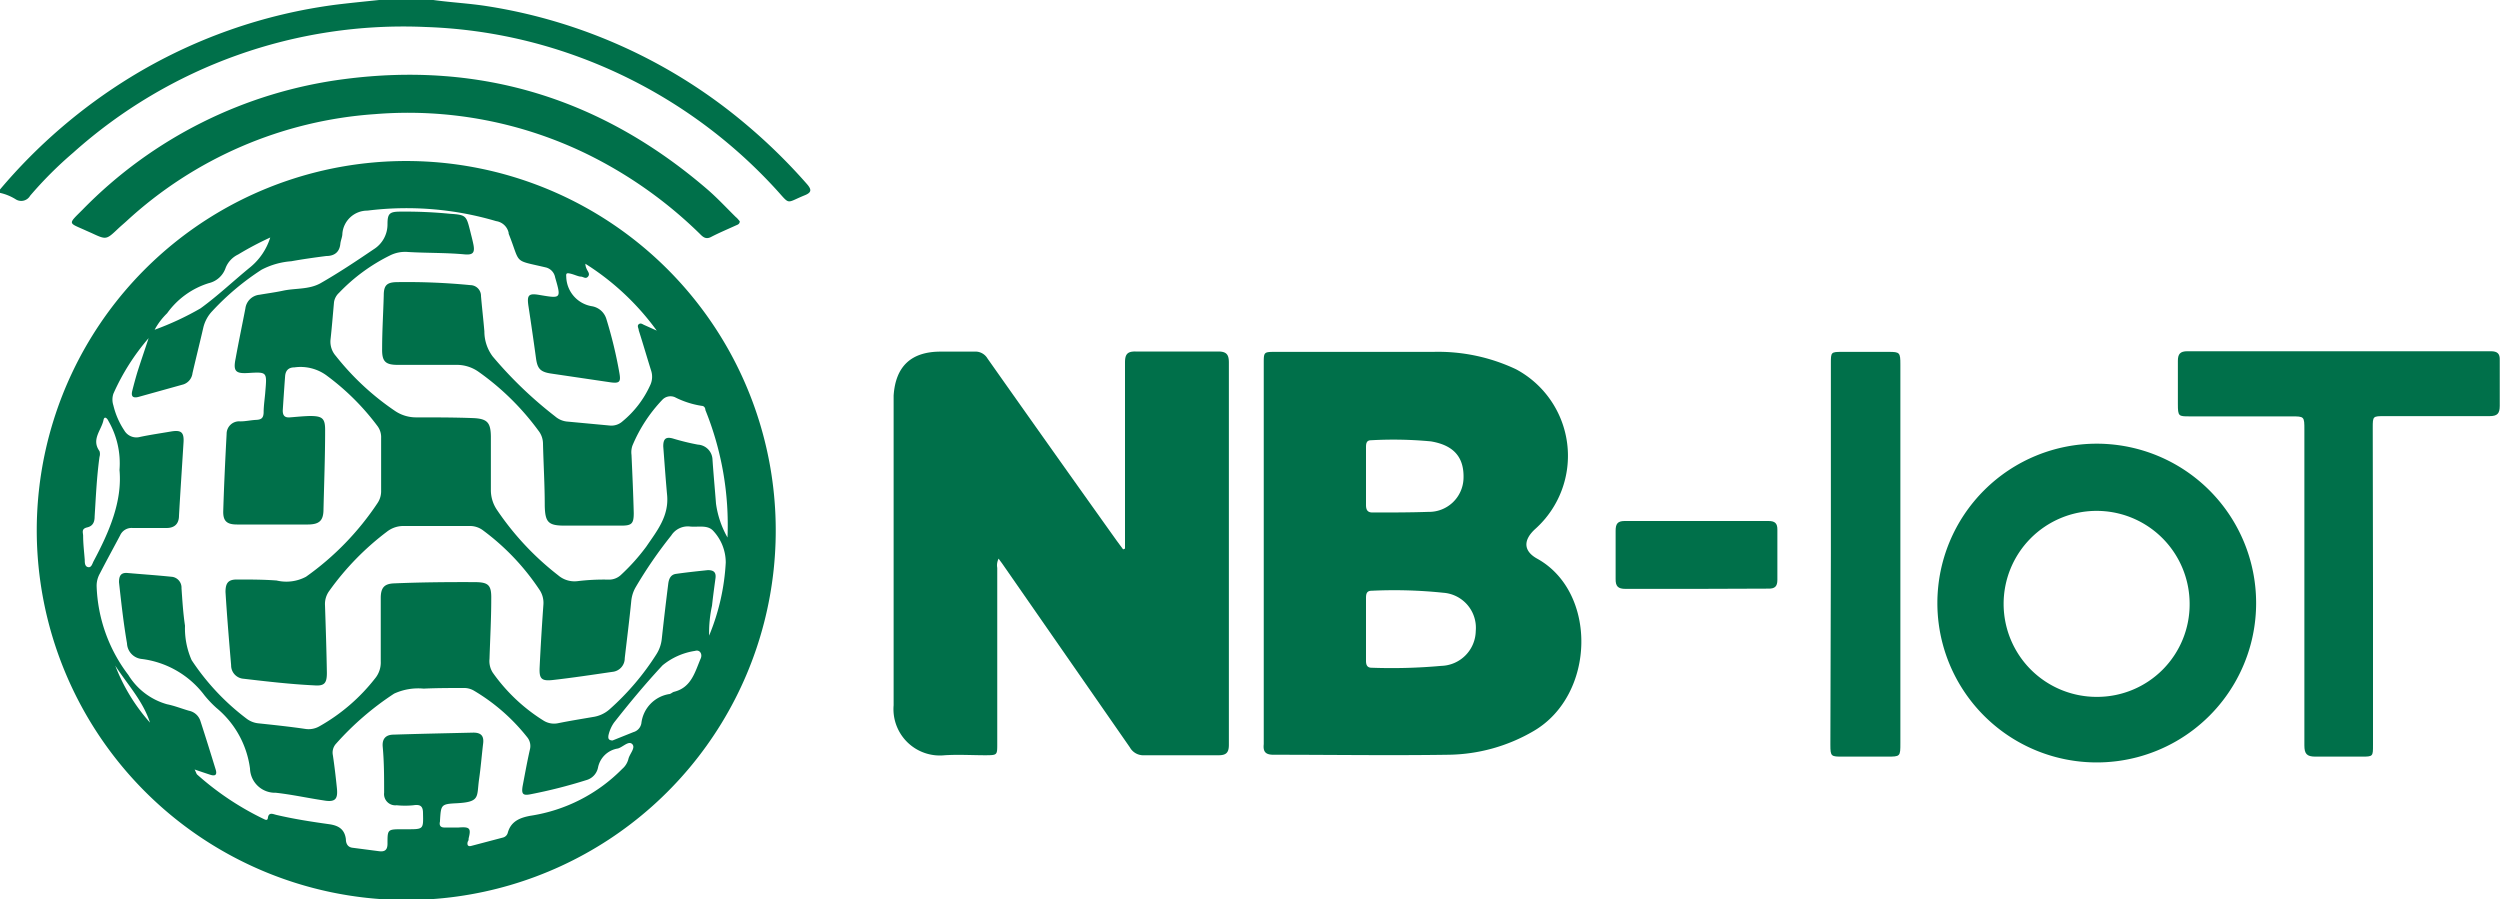 <svg xmlns="http://www.w3.org/2000/svg" viewBox="0 0 200 71.95"><defs><style>.cls-1{fill:#00704a;}</style></defs><title>nb-iot-logo-250x100</title><g id="Layer_2" data-name="Layer 2"><g id="Layer_1-2" data-name="Layer 1"><path class="cls-1" d="M0,15.16a43.27,43.27,0,0,1,10.47-9A41.8,41.8,0,0,1,26.91.37C28.05.23,29.19.12,30.33,0h4.33c1.45.2,2.91.27,4.35.5A42.19,42.19,0,0,1,59.74,10a44.84,44.84,0,0,1,4.82,4.73c.38.44.38.67-.2.9-1.6.65-1.06.82-2.45-.67A40.15,40.15,0,0,0,46.4,4.59,39.22,39.22,0,0,0,34.05,2.16,39.59,39.59,0,0,0,5.85,12.22a31,31,0,0,0-3.44,3.44.82.82,0,0,1-1.16.28A4,4,0,0,0,0,15.43Z"/><path class="cls-1" d="M2.94,42.35A29.56,29.56,0,1,1,32.21,72,29.6,29.6,0,0,1,2.94,42.35Zm53.79,8.5A17.66,17.66,0,0,0,58.06,45a3.71,3.71,0,0,0-1-2.53c-.46-.51-1.23-.28-1.87-.35a1.57,1.57,0,0,0-1.49.72A35.11,35.11,0,0,0,50.84,47a2.73,2.73,0,0,0-.34,1.09c-.15,1.52-.34,3-.52,4.56a1.09,1.09,0,0,1-1,1.1c-1.58.23-3.16.47-4.75.65-.92.1-1.1-.1-1.06-1,.08-1.67.18-3.33.3-5a1.87,1.87,0,0,0-.34-1.26,18.94,18.94,0,0,0-4.46-4.69,1.74,1.74,0,0,0-1.12-.37c-1.74,0-3.48,0-5.21,0a2.14,2.14,0,0,0-1.38.45,21.77,21.77,0,0,0-4.61,4.73A1.77,1.77,0,0,0,26,48.42c.06,1.8.12,3.61.15,5.41,0,.83-.2,1.06-1,1-1.89-.09-3.78-.31-5.66-.53a1.07,1.07,0,0,1-1-1.08c-.17-2-.33-3.91-.45-5.86,0-.71.21-1,.91-1,1.06,0,2.12,0,3.18.08a3.34,3.34,0,0,0,2.35-.3,22.41,22.41,0,0,0,5.72-5.89,1.69,1.69,0,0,0,.29-1c0-1.4,0-2.8,0-4.2a1.49,1.49,0,0,0-.28-.95,19.5,19.5,0,0,0-4-4,3.52,3.52,0,0,0-2.65-.71c-.47,0-.71.24-.75.69-.07.92-.13,1.84-.19,2.76,0,.41.16.58.57.55s1.07-.1,1.61-.11c1,0,1.22.19,1.21,1.17,0,2.09-.08,4.19-.13,6.28,0,.91-.32,1.22-1.23,1.23-1.9,0-3.79,0-5.69,0-.82,0-1.13-.28-1.1-1.1.06-2,.16-4.1.27-6.15a1,1,0,0,1,1.09-1c.43,0,.85-.1,1.28-.12s.57-.17.59-.57c0-.59.1-1.17.14-1.75.13-1.52.13-1.52-1.38-1.43-1,.06-1.21-.14-1-1.16.24-1.33.52-2.66.78-4a1.26,1.26,0,0,1,1.13-1.1c.62-.11,1.25-.19,1.86-.32,1-.22,2.06-.08,3-.59,1.47-.84,2.88-1.78,4.28-2.73A2.34,2.34,0,0,0,31,17.93c0-.86.17-1,1.05-1a36.49,36.49,0,0,1,3.92.17c1.33.09,1.33.14,1.65,1.4.08.33.17.66.24,1,.15.7,0,.91-.69.85-1.5-.14-3-.1-4.52-.19a2.7,2.7,0,0,0-1.44.27,14.5,14.5,0,0,0-4.09,3,1.26,1.26,0,0,0-.4.75c-.09,1-.17,2-.28,3a1.72,1.72,0,0,0,.43,1.3,21.07,21.07,0,0,0,4.68,4.36,3,3,0,0,0,1.77.55c1.53,0,3.07,0,4.6.06,1.07.06,1.33.37,1.35,1.45,0,1.42,0,2.84,0,4.26a2.81,2.81,0,0,0,.5,1.65,22.58,22.58,0,0,0,4.88,5.21,2,2,0,0,0,1.57.47,17.24,17.24,0,0,1,2.49-.12,1.39,1.39,0,0,0,1-.41,16.07,16.07,0,0,0,2-2.24c.84-1.24,1.81-2.41,1.66-4.1-.12-1.3-.21-2.6-.31-3.91,0-.56.17-.8.77-.63a18.89,18.89,0,0,0,2,.49A1.24,1.24,0,0,1,57,36.78c.08,1.17.19,2.34.28,3.51A7.55,7.55,0,0,0,58.2,43a24.5,24.5,0,0,0-1.77-10.2c0-.14-.08-.32-.28-.33a7.08,7.08,0,0,1-2.17-.7.9.9,0,0,0-1,.22,12,12,0,0,0-2.39,3.67,1.63,1.63,0,0,0-.07.73c.07,1.55.14,3.11.18,4.66,0,.85-.17,1-1,1H45.17c-1.31,0-1.56-.27-1.59-1.59,0-1.65-.1-3.29-.14-4.94a1.7,1.7,0,0,0-.36-1.06,20.88,20.88,0,0,0-4.8-4.72,3,3,0,0,0-1.78-.55c-1.55,0-3.11,0-4.67,0-1,0-1.28-.27-1.26-1.29,0-1.42.09-2.84.13-4.26,0-.8.23-1.06,1.06-1.07a52.28,52.28,0,0,1,5.87.24.86.86,0,0,1,.85.88c.08.94.19,1.88.27,2.82a3.34,3.34,0,0,0,.66,2,32.57,32.57,0,0,0,5,4.8,1.72,1.72,0,0,0,.91.41l3.43.32a1.33,1.33,0,0,0,1.06-.34A8,8,0,0,0,52,30.85a1.58,1.58,0,0,0,.1-1.17c-.34-1.08-.65-2.16-1-3.25,0-.16-.16-.36,0-.49s.3,0,.44.06l1,.45a20.63,20.63,0,0,0-5.71-5.35,1,1,0,0,0,.1.41c.08.2.3.4.11.62s-.38,0-.57,0-.56-.18-.84-.24-.36-.05-.33.25a2.45,2.45,0,0,0,2,2.35,1.46,1.46,0,0,1,1.2,1,34.8,34.8,0,0,1,1.06,4.4c.11.65,0,.79-.69.7l-4.81-.71c-.84-.13-1.07-.4-1.18-1.22-.19-1.39-.39-2.77-.6-4.15-.14-.91,0-1.07.9-.91,1.72.29,1.72.29,1.23-1.41a1,1,0,0,0-.72-.79c-2.7-.64-2-.21-3-2.71a.19.19,0,0,0,0-.07,1.2,1.2,0,0,0-1-.93,25.25,25.25,0,0,0-10.3-.84,2,2,0,0,0-2,1.84c0,.26-.13.53-.16.79-.06.69-.48,1-1.12,1-.94.12-1.87.25-2.81.42a6.08,6.08,0,0,0-2.38.68,20.67,20.67,0,0,0-3.93,3.3,2.88,2.88,0,0,0-.73,1.35c-.28,1.21-.58,2.41-.86,3.62a1.08,1.08,0,0,1-.72.9l-3.59,1c-.42.11-.63,0-.51-.48s.26-1,.41-1.5c.29-.91.6-1.81.9-2.72a17.91,17.91,0,0,0-2.82,4.45,1.48,1.48,0,0,0,0,.93,6.21,6.21,0,0,0,.87,2,1.12,1.12,0,0,0,1.28.52c.81-.17,1.64-.29,2.46-.43s1.06.06,1,.91c-.12,1.94-.25,3.87-.36,5.81,0,.63-.32,1-1,1-.9,0-1.8,0-2.71,0a1,1,0,0,0-1,.59c-.53,1-1.08,2-1.62,3.05a2,2,0,0,0-.26,1A12.39,12.39,0,0,0,10.27,54a5.32,5.32,0,0,0,3.09,2.34c.6.12,1.17.35,1.76.52a1.21,1.21,0,0,1,.91.81c.42,1.29.82,2.58,1.22,3.88.13.41,0,.57-.43.43s-.75-.25-1.25-.42c.12.23.14.36.22.42a22.93,22.93,0,0,0,5.33,3.55c.12.06.28.13.31-.09.06-.5.42-.31.67-.25,1.4.33,2.83.55,4.26.75.74.11,1.21.41,1.31,1.19,0,.3.11.64.53.69l2.15.28c.45.05.65-.12.65-.61,0-1.14,0-1.15,1.17-1.15h.41c1.31,0,1.29,0,1.26-1.3,0-.56-.23-.7-.76-.62a6.76,6.76,0,0,1-1.35,0,.9.9,0,0,1-1-1c0-1.22,0-2.44-.11-3.65-.07-.67.24-1,.89-1,2.12-.07,4.24-.11,6.36-.16.61,0,.86.26.78.88-.12,1-.19,1.93-.33,2.89-.19,1.38.11,1.78-1.79,1.88-1.26.06-1.25.13-1.33,1.38,0,0,0,.05,0,.07-.09.36.07.51.42.49l1.08,0c.88-.07,1,.06.79.87,0,.09,0,.17-.07.26-.07.25,0,.42.29.34L40.25,67a.53.53,0,0,0,.37-.37c.25-.94,1-1.22,1.82-1.37a13.06,13.06,0,0,0,7.34-3.75,1.53,1.53,0,0,0,.49-.78c.09-.42.6-.9.31-1.2s-.75.24-1.15.35a1.92,1.92,0,0,0-1.59,1.53,1.31,1.31,0,0,1-.94,1,40.27,40.27,0,0,1-4.45,1.13c-.6.12-.75,0-.64-.65.19-1,.37-2,.58-2.92a1.11,1.11,0,0,0-.22-1,15.47,15.47,0,0,0-4.26-3.72,1.55,1.55,0,0,0-.84-.21c-1.06,0-2.13,0-3.18.05a4.62,4.62,0,0,0-2.36.4,23.18,23.18,0,0,0-4.64,4,1.05,1.05,0,0,0-.26.93c.13.87.23,1.74.32,2.61s-.09,1.18-1.08,1c-1.27-.19-2.53-.47-3.81-.61A2,2,0,0,1,20,61.48a7.56,7.56,0,0,0-2.69-4.85,8.7,8.7,0,0,1-.95-1,7.43,7.43,0,0,0-5-2.91,1.31,1.31,0,0,1-1.2-1.25c-.28-1.62-.46-3.26-.64-4.89,0-.5.14-.79.69-.74,1.16.1,2.33.18,3.5.3a.87.87,0,0,1,.81.92c.07,1,.13,2,.28,3a6.31,6.31,0,0,0,.53,2.75,18.89,18.89,0,0,0,4.38,4.67,1.87,1.87,0,0,0,1,.39c1.23.13,2.46.26,3.69.44a1.73,1.73,0,0,0,1.16-.21A14.94,14.94,0,0,0,30,54.28a2,2,0,0,0,.46-1.37q0-2.53,0-5.07c0-.84.3-1.14,1.06-1.17,2.14-.09,4.28-.11,6.43-.1,1.13,0,1.37.23,1.35,1.34,0,1.6-.09,3.2-.14,4.8a1.72,1.72,0,0,0,.26,1.1,14.08,14.08,0,0,0,4.05,3.83,1.58,1.58,0,0,0,1.16.22c.93-.19,1.87-.34,2.8-.5a2.55,2.55,0,0,0,1.33-.61,20.68,20.68,0,0,0,3.76-4.42,2.83,2.83,0,0,0,.42-1.2c.16-1.48.34-3,.52-4.43.05-.39.19-.73.62-.79.84-.12,1.69-.21,2.55-.3.45,0,.67.16.61.64-.1.74-.2,1.47-.28,2.21A10.13,10.13,0,0,0,56.73,50.85ZM9.56,37.6a6.78,6.78,0,0,0-.89-3.93c-.07-.17-.31-.44-.39-.07-.16.81-1,1.55-.32,2.49a.77.77,0,0,1,0,.46c-.22,1.58-.29,3.18-.39,4.78,0,.4-.12.75-.59.86s-.35.37-.33.65c0,.65.08,1.3.13,1.95,0,.22,0,.52.26.58s.34-.25.43-.44C8.74,42.55,9.79,40.12,9.56,37.6ZM49,59.24l1.67-.67a.89.89,0,0,0,.64-.71,2.67,2.67,0,0,1,2.2-2.33c.15,0,.28-.16.43-.19,1.38-.35,1.66-1.6,2.12-2.67.15-.35-.08-.72-.45-.6A5.36,5.36,0,0,0,53,53.23c-1.36,1.46-2.64,3-3.88,4.58a2.87,2.87,0,0,0-.44,1C48.64,59.06,48.66,59.22,49,59.24ZM21.62,19a25.44,25.44,0,0,0-2.57,1.36,2,2,0,0,0-1,1.07,1.87,1.87,0,0,1-1.34,1.22,6.44,6.44,0,0,0-3.34,2.41,5.43,5.43,0,0,0-1,1.32,23.1,23.1,0,0,0,3.67-1.71c1.38-1,2.66-2.22,4-3.31A5,5,0,0,0,21.62,19ZM9.22,53.25A14.88,14.88,0,0,0,12,57.81C11.43,56.06,10.19,54.75,9.22,53.25Z"/><path class="cls-1" d="M59.18,17.7c0,.24-.19.28-.32.34-.68.31-1.37.6-2,.93-.39.19-.62,0-.87-.26a34.75,34.75,0,0,0-9.08-6.41A32.66,32.66,0,0,0,30,9.13,32.62,32.62,0,0,0,10.11,17.7c-.22.2-.45.39-.66.59-.95.9-.95.9-2.11.36l-.43-.19c-1.46-.67-1.52-.47-.3-1.69A35.63,35.63,0,0,1,27.53,6.33c11-1.44,20.64,1.6,29,8.77.82.7,1.56,1.5,2.33,2.26C59,17.47,59.09,17.6,59.18,17.7Z"/><path class="cls-1" d="M90,43.89V39c0-3.34,0-6.68,0-10,0-.62.16-.89.83-.88,2.21,0,4.42,0,6.63,0,.66,0,.85.25.85.88q0,15.3,0,30.59c0,.66-.25.84-.88.83-2,0-3.92,0-5.89,0a1.23,1.23,0,0,1-1.15-.63Q85.29,52.45,80.2,45.12c-.09-.13-.19-.25-.31-.43a1.18,1.18,0,0,0-.11.74V59.51c0,.9,0,.9-.9.91-1.1,0-2.22-.07-3.31,0a3.71,3.71,0,0,1-4.08-4c0-.86,0-1.72,0-2.57q0-10.7,0-21.39c0-.27,0-.54,0-.81q.23-3.51,3.74-3.52c.9,0,1.81,0,2.71,0a1.12,1.12,0,0,1,1.06.55Q84.16,36,89.34,43.26l.51.69Z"/><path class="cls-1" d="M101.1,44.29V29.07c0-.9,0-.92.91-.92,4.21,0,8.43,0,12.65,0a14.57,14.57,0,0,1,6.62,1.39,7.85,7.85,0,0,1,1.57,12.75c-1,.89-1,1.77.1,2.39,4.87,2.67,4.71,10.94-.29,13.82a13.81,13.81,0,0,1-6.78,1.88c-4.66.07-9.33,0-14,0-.67,0-.84-.27-.78-.85,0,0,0,0,0-.07Zm8.18,6c0,.86,0,1.71,0,2.57,0,.34.09.57.49.56a44.31,44.31,0,0,0,5.53-.15,2.84,2.84,0,0,0,2.76-2.79,2.81,2.81,0,0,0-2.6-3.06,37.8,37.8,0,0,0-5.73-.16c-.42,0-.45.28-.45.6Zm0-12.2c0,.77,0,1.53,0,2.3,0,.36.09.61.52.61,1.49,0,3,0,4.46-.05a2.76,2.76,0,0,0,2.82-2.64c.07-1.7-.75-2.69-2.61-3a31.9,31.9,0,0,0-4.79-.09c-.38,0-.4.29-.4.57Z"/><path class="cls-1" d="M180.49,48.28a12.75,12.75,0,1,1-25.5-.07,12.75,12.75,0,0,1,25.5.07Zm-5.32,0a7.44,7.44,0,1,0-7.41,7.47A7.4,7.4,0,0,0,175.17,48.28Z"/><path class="cls-1" d="M189.84,47V59.61c0,.9,0,.92-.89.92-1.24,0-2.49,0-3.72,0-.7,0-.88-.24-.88-.9q0-12.62,0-25.24c0-1.08,0-1.08-1.05-1.08h-8.12c-.9,0-.95,0-.95-1,0-1.15,0-2.3,0-3.45,0-.54.19-.76.75-.76h24.29c.52,0,.73.19.71.71,0,1.22,0,2.44,0,3.66,0,.62-.2.82-.82.82-2.8,0-5.59,0-8.39,0-.94,0-.95,0-.95.92Z"/><path class="cls-1" d="M146.47,44.3V29.07c0-.9,0-.92.9-.92h3.72c.89,0,.94.05.94,1V59.43c0,1.1,0,1.1-1.08,1.1h-3.52c-.94,0-1,0-1-.94Z"/><path class="cls-1" d="M135.72,47.11c-1.89,0-3.79,0-5.68,0-.59,0-.8-.2-.79-.79,0-1.29,0-2.57,0-3.86,0-.53.14-.78.72-.78q5.75,0,11.51,0c.51,0,.72.18.71.71,0,1.33,0,2.67,0,4,0,.54-.22.71-.72.7Z"/></g></g></svg>
